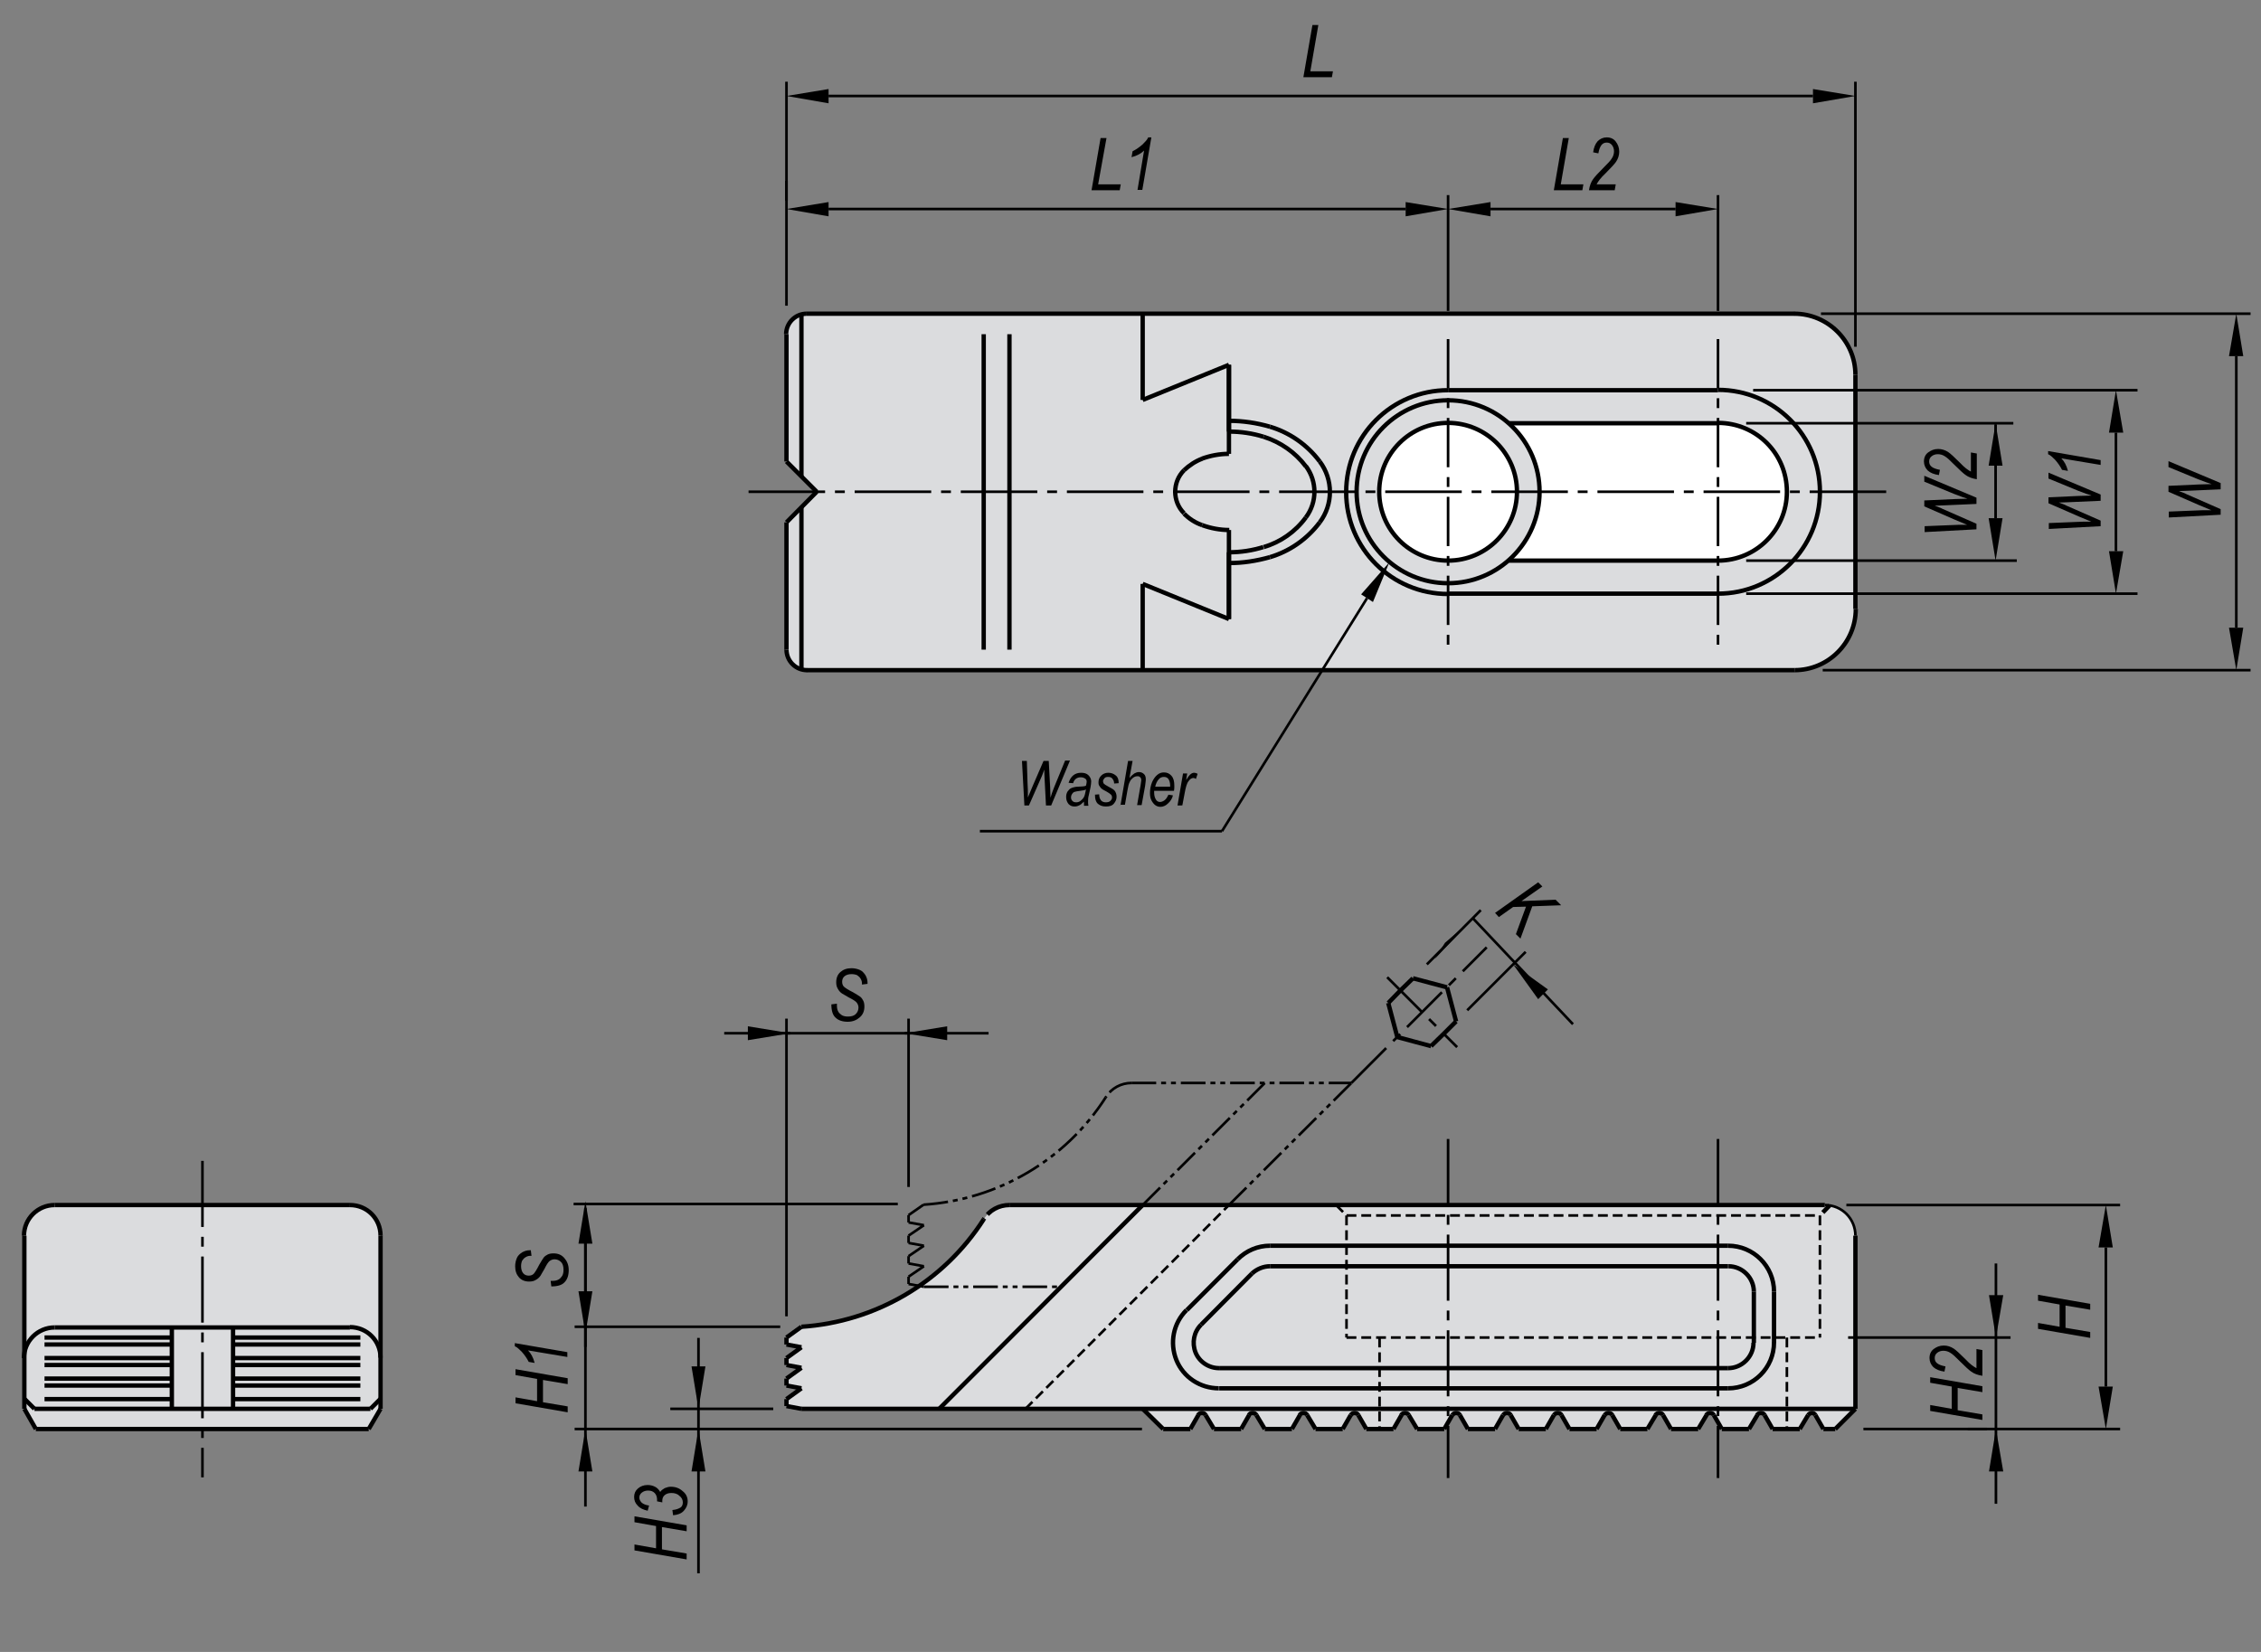 <?xml version="1.0" encoding="utf-8"?>
<!-- Generator: Adobe Illustrator 16.0.3, SVG Export Plug-In . SVG Version: 6.00 Build 0)  -->
<!DOCTYPE svg PUBLIC "-//W3C//DTD SVG 1.1//EN" "http://www.w3.org/Graphics/SVG/1.1/DTD/svg11.dtd">
<svg version="1.1" id="BJ101-e" xmlns="http://www.w3.org/2000/svg" xmlns:xlink="http://www.w3.org/1999/xlink" x="0px" y="0px"
	 width="650px" height="475px" viewBox="0 0 650 475" enable-background="new 0 0 650 475" xml:space="preserve">
<rect x="0" y="0" width="650" height="475" fill="#808080" stroke="none"/>
<g>
	<g>
		<path fill="#DBDCDE" d="M533.4,107.8c0-9.7-7.9-17.6-17.6-17.6h-284c-3.2,0-5.9,2.6-5.9,5.9v36.6l8.8,8.8l-8.8,8.8v36.6
			c0,3.2,2.6,5.9,5.9,5.9h284c9.7,0,17.6-7.9,17.6-17.6V107.8z"/>
		<path fill="#DBDCDE" d="M533.4,355.3c0-4.9-3.9-8.8-8.8-8.8H290.2c-3,0-5.8,1.5-7.4,4.1c-11.5,18.1-31,29.6-52.4,30.9l-4.3,3v2.1
			l4.4,0.8l-4.4,3.1v2l4.4,0.8l-4.4,3.1v2l4.4,0.8l-4.4,3.1v2l4.4,0.8h98.1l5.9,5.9h7.8l2.3-4c0.2-0.4,0.6-0.6,1.1-0.6
			c0.4,0,0.8,0.2,1.1,0.6l2.3,4h7.8l2.3-4c0.2-0.4,0.6-0.6,1.1-0.6s0.8,0.2,1.1,0.6l2.3,4h7.8l2.3-4c0.2-0.4,0.6-0.6,1.1-0.6
			c0.4,0,0.8,0.2,1.1,0.6l2.3,4h7.8l2.3-4c0.2-0.4,0.6-0.6,1.1-0.6c0.4,0,0.8,0.2,1.1,0.6l2.3,4h7.8l2.3-4c0.2-0.4,0.6-0.6,1.1-0.6
			c0.4,0,0.8,0.2,1.1,0.6l2.3,4h7.8l2.3-4c0.2-0.4,0.6-0.6,1.1-0.6c0.4,0,0.8,0.2,1.1,0.6l2.3,4h7.8l2.3-4c0.2-0.4,0.6-0.6,1.1-0.6
			c0.4,0,0.8,0.2,1,0.6l2.3,4h7.8l2.3-4c0.2-0.4,0.6-0.6,1.1-0.6c0.4,0,0.8,0.2,1.1,0.6l2.3,4h7.8l2.3-4c0.2-0.4,0.6-0.6,1.1-0.6
			c0.4,0,0.8,0.2,1.1,0.6l2.3,4h7.8l2.3-4c0.2-0.4,0.6-0.6,1.1-0.6c0.4,0,0.8,0.2,1.1,0.6l2.3,4h7.8l2.3-4c0.2-0.4,0.6-0.6,1.1-0.6
			c0.4,0,0.8,0.2,1.1,0.6l2.3,4h7.8l2.3-4c0.2-0.4,0.6-0.6,1.1-0.6c0.4,0,0.8,0.2,1.1,0.6l2.3,4h7.8l2.3-4c0.2-0.4,0.6-0.6,1.1-0.6
			c0.4,0,0.8,0.2,1,0.6l2.3,4h3.4l5.9-5.9V355.3z"/>
		<path fill="#DBDCDE" d="M109.4,355.3c0-4.9-3.9-8.8-8.8-8.8H15.8c-4.9,0-8.8,3.9-8.8,8.8v49.8l3.4,5.9H106l3.4-5.9V355.3z"/>
		<path fill="#FFFFFF" d="M436.1,141.4c0-10.9-8.8-19.8-19.8-19.8c-10.9,0-19.8,8.8-19.8,19.8c0,10.9,8.8,19.8,19.8,19.8
			C427.2,161.2,436.1,152.4,436.1,141.4"/>
		<path fill="#FFFFFF" d="M493.9,121.7c10.9,0,19.8,8.8,19.8,19.8s-8.8,19.8-19.8,19.8h-60.1c5.7-5,8.9-12.2,8.9-19.8
			c0-7.6-3.3-14.8-8.9-19.8H493.9z"/>
		<polygon points="166.3,371.3 170.3,371.3 168.3,383.5 		"/>
		<polygon points="166.3,423.1 170.3,423.1 168.3,410.9 		"/>
		<polygon points="198.8,423.1 202.8,423.1 200.8,410.9 		"/>
		<polygon points="198.8,392.9 202.8,392.9 200.8,405.1 		"/>
		<polygon points="166.3,357.6 170.3,357.6 168.3,345.4 		"/>
		<polygon points="445,284.5 442.2,287.3 435,277.3 		"/>
		<polygon points="415.4,271.1 412.5,275.7 422.6,264.9 		"/>
		<polygon points="391.3,170.9 394.7,173.1 399.4,161.7 		"/>
		<polygon points="571.8,372.4 575.9,372.4 573.8,384.6 		"/>
		<polygon points="571.8,423.1 575.9,423.1 573.8,410.9 		"/>
		<polygon points="603.3,398.7 607.4,398.7 605.4,410.9 		"/>
		<polygon points="603.3,358.7 607.4,358.7 605.4,346.5 		"/>
		<polygon points="571.7,149 575.7,149 573.7,161.2 		"/>
		<polygon points="606.3,158.5 610.4,158.5 608.3,170.7 		"/>
		<polygon points="640.8,180.5 644.9,180.5 642.9,192.7 		"/>
		<polygon points="238.2,58.1 238.2,62.2 226.1,60.1 		"/>
		<polygon points="238.2,25.6 238.2,29.7 226.1,27.6 		"/>
		<polygon points="404.1,58.1 404.1,62.2 416.3,60.1 		"/>
		<polygon points="428.5,58.1 428.5,62.2 416.3,60.1 		"/>
		<polygon points="481.7,58.1 481.7,62.2 493.9,60.1 		"/>
		<polygon points="521.2,25.6 521.2,29.7 533.4,27.6 		"/>
		<polygon points="571.7,133.9 575.7,133.9 573.7,121.7 		"/>
		<polygon points="606.3,124.4 610.4,124.4 608.3,112.2 		"/>
		<polygon points="640.8,102.4 644.9,102.4 642.9,90.2 		"/>
		<line fill="none" stroke="#000000" stroke-width="0.75" stroke-miterlimit="10" x1="608.3" y1="124.4" x2="608.3" y2="158.5"/>
		<line fill="none" stroke="#000000" stroke-width="0.75" stroke-miterlimit="10" x1="573.7" y1="149" x2="573.7" y2="122"/>
		<line fill="none" stroke="#000000" stroke-width="0.75" stroke-miterlimit="10" x1="642.9" y1="102.4" x2="642.9" y2="180.5"/>
		<path fill="none" stroke="#000000" stroke-width="1.25" stroke-miterlimit="10" d="M493.9,161.2c10.9,0,19.8-8.8,19.8-19.8
			s-8.8-19.8-19.8-19.8"/>
		<path fill="none" stroke="#000000" stroke-width="1.25" stroke-miterlimit="10" d="M375.4,148.8c3.3-4.4,3.3-10.4,0-14.8"/>
		<path fill="none" stroke="#000000" stroke-width="1.25" stroke-miterlimit="10" d="M379.4,150.2c3.9-5.2,3.9-12.3,0-17.5"/>
		<circle fill="none" stroke="#000000" stroke-width="1.25" stroke-miterlimit="10" cx="416.3" cy="141.4" r="19.8"/>
		<path fill="none" stroke="#000000" stroke-width="1.25" stroke-miterlimit="10" d="M340.4,135.2c-3.4,3.4-3.4,9,0,12.4"/>
		<circle fill="none" stroke="#000000" stroke-width="1.25" stroke-miterlimit="10" cx="416.3" cy="141.4" r="26.3"/>
		
			<line fill="none" stroke="#000000" stroke-width="0.75" stroke-miterlimit="10" stroke-dasharray="14.173,2.835,2.835,2.835" x1="416.3" y1="97.5" x2="416.3" y2="185.4"/>
		<path fill="none" stroke="#000000" stroke-width="1.25" stroke-miterlimit="10" d="M416.3,112.2c-16.2,0-29.3,13.1-29.3,29.3
			c0,16.2,13.1,29.3,29.3,29.3"/>
		
			<line fill="none" stroke="#000000" stroke-width="0.75" stroke-miterlimit="10" stroke-dasharray="14.173,2.835,2.835,2.835" x1="493.9" y1="97.5" x2="493.9" y2="185.4"/>
		<path fill="none" stroke="#000000" stroke-width="1.25" stroke-miterlimit="10" d="M493.9,170.7c16.2,0,29.3-13.1,29.3-29.3
			c0-16.2-13.1-29.3-29.3-29.3"/>
		<line fill="none" stroke="#000000" stroke-width="1.25" stroke-miterlimit="10" x1="533.4" y1="107.8" x2="533.4" y2="175.1"/>
		<line fill="none" stroke="#000000" stroke-width="1.25" stroke-miterlimit="10" x1="234.8" y1="141.4" x2="226.1" y2="150.2"/>
		<line fill="none" stroke="#000000" stroke-width="1.25" stroke-miterlimit="10" x1="290.2" y1="96.1" x2="290.2" y2="186.8"/>
		<line fill="none" stroke="#000000" stroke-width="1.25" stroke-miterlimit="10" x1="282.8" y1="96.1" x2="282.8" y2="186.8"/>
		
			<line fill="none" stroke="#000000" stroke-width="0.75" stroke-miterlimit="10" stroke-dasharray="2.835,1.417" x1="294.8" y1="405.1" x2="353.3" y2="346.5"/>
		
			<path fill="none" stroke="#000000" stroke-width="0.75" stroke-miterlimit="10" stroke-dasharray="7.087,1.417,1.417,1.417,1.417,1.417" d="
			M265.5,346.4c21.4-1.4,40.9-12.9,52.4-30.9"/>
		<line fill="none" stroke="#000000" stroke-width="0.75" stroke-miterlimit="10" x1="328.3" y1="410.9" x2="165.2" y2="410.9"/>
		<line fill="none" stroke="#000000" stroke-width="1.25" stroke-miterlimit="10" x1="270" y1="405.1" x2="328.5" y2="346.5"/>
		<line fill="none" stroke="#000000" stroke-width="1.25" stroke-miterlimit="10" x1="230.4" y1="405.1" x2="533.4" y2="405.1"/>
		<line fill="none" stroke="#000000" stroke-width="1.25" stroke-miterlimit="10" x1="524.6" y1="346.5" x2="290.2" y2="346.5"/>
		<line fill="none" stroke="#000000" stroke-width="1.25" stroke-miterlimit="10" x1="515.9" y1="192.7" x2="231.9" y2="192.7"/>
		<line fill="none" stroke="#000000" stroke-width="0.75" stroke-miterlimit="10" x1="351.3" y1="239" x2="281.7" y2="239"/>
		<line fill="none" stroke="#000000" stroke-width="1.25" stroke-miterlimit="10" x1="100.6" y1="381.7" x2="15.7" y2="381.7"/>
		<line fill="none" stroke="#000000" stroke-width="1.25" stroke-miterlimit="10" x1="100.6" y1="346.5" x2="15.7" y2="346.5"/>
		<line fill="none" stroke="#000000" stroke-width="1.25" stroke-miterlimit="10" x1="10.3" y1="410.9" x2="106" y2="410.9"/>
		<line fill="none" stroke="#000000" stroke-width="1.25" stroke-miterlimit="10" x1="106.5" y1="405.1" x2="9.9" y2="405.1"/>
		<line fill="none" stroke="#000000" stroke-width="1.25" stroke-miterlimit="10" x1="103.6" y1="386.6" x2="67" y2="386.6"/>
		<line fill="none" stroke="#000000" stroke-width="1.25" stroke-miterlimit="10" x1="103.6" y1="384.6" x2="67" y2="384.6"/>
		<line fill="none" stroke="#000000" stroke-width="1.25" stroke-miterlimit="10" x1="103.6" y1="392.5" x2="67" y2="392.5"/>
		<line fill="none" stroke="#000000" stroke-width="1.25" stroke-miterlimit="10" x1="103.6" y1="390.5" x2="67" y2="390.5"/>
		<line fill="none" stroke="#000000" stroke-width="1.25" stroke-miterlimit="10" x1="103.6" y1="396.4" x2="67" y2="396.4"/>
		<line fill="none" stroke="#000000" stroke-width="1.25" stroke-miterlimit="10" x1="103.6" y1="398.4" x2="67" y2="398.4"/>
		<line fill="none" stroke="#000000" stroke-width="1.25" stroke-miterlimit="10" x1="103.6" y1="402.3" x2="67" y2="402.3"/>
		
			<line fill="none" stroke="#000000" stroke-width="0.75" stroke-miterlimit="10" stroke-dasharray="19,2.835,2.835,2.835" x1="58.2" y1="333.8" x2="58.2" y2="424.8"/>
		<line fill="none" stroke="#000000" stroke-width="1.25" stroke-miterlimit="10" x1="7" y1="355.3" x2="7" y2="405.1"/>
		<line fill="none" stroke="#000000" stroke-width="1.25" stroke-miterlimit="10" x1="12.8" y1="398.4" x2="49.4" y2="398.4"/>
		<line fill="none" stroke="#000000" stroke-width="1.25" stroke-miterlimit="10" x1="12.8" y1="396.4" x2="49.4" y2="396.4"/>
		<line fill="none" stroke="#000000" stroke-width="1.25" stroke-miterlimit="10" x1="12.8" y1="390.5" x2="49.4" y2="390.5"/>
		<line fill="none" stroke="#000000" stroke-width="1.25" stroke-miterlimit="10" x1="12.8" y1="392.5" x2="49.4" y2="392.5"/>
		<line fill="none" stroke="#000000" stroke-width="1.25" stroke-miterlimit="10" x1="12.8" y1="384.6" x2="49.4" y2="384.6"/>
		<line fill="none" stroke="#000000" stroke-width="1.25" stroke-miterlimit="10" x1="12.8" y1="386.6" x2="49.4" y2="386.6"/>
		<line fill="none" stroke="#000000" stroke-width="1.25" stroke-miterlimit="10" x1="12.8" y1="402.3" x2="49.4" y2="402.3"/>
		<line fill="none" stroke="#000000" stroke-width="1.25" stroke-miterlimit="10" x1="9.9" y1="405.1" x2="7" y2="402.2"/>
		<line fill="none" stroke="#000000" stroke-width="1.25" stroke-miterlimit="10" x1="7" y1="405.1" x2="10.3" y2="410.9"/>
		<path fill="none" stroke="#000000" stroke-width="1.25" stroke-miterlimit="10" d="M15.7,381.7c-4.8,0-8.8,3.9-8.8,8.8"/>
		<line fill="none" stroke="#000000" stroke-width="1.25" stroke-miterlimit="10" x1="49.4" y1="405.1" x2="49.4" y2="381.7"/>
		<line fill="none" stroke="#000000" stroke-width="1.25" stroke-miterlimit="10" x1="67" y1="405.1" x2="67" y2="381.7"/>
		<path fill="none" stroke="#000000" stroke-width="1.25" stroke-miterlimit="10" d="M15.7,346.5c-4.8,0-8.8,3.9-8.8,8.8"/>
		<line fill="none" stroke="#000000" stroke-width="0.75" stroke-miterlimit="10" x1="226.1" y1="378.5" x2="226.1" y2="292.9"/>
		<line fill="none" stroke="#000000" stroke-width="0.75" stroke-miterlimit="10" x1="168.3" y1="347.4" x2="168.3" y2="433.2"/>
		<line fill="none" stroke="#000000" stroke-width="1.25" stroke-miterlimit="10" x1="109.4" y1="355.3" x2="109.4" y2="405.1"/>
		<path fill="none" stroke="#000000" stroke-width="1.25" stroke-miterlimit="10" d="M230.4,381.5c21.4-1.4,40.9-12.9,52.4-30.9"/>
		<line fill="none" stroke="#000000" stroke-width="0.75" stroke-miterlimit="10" x1="224.3" y1="381.5" x2="165.2" y2="381.5"/>
		<line fill="none" stroke="#000000" stroke-width="1.25" stroke-miterlimit="10" x1="109.4" y1="402.2" x2="106.5" y2="405.1"/>
		<line fill="none" stroke="#000000" stroke-width="1.25" stroke-miterlimit="10" x1="109.4" y1="405.1" x2="106" y2="410.9"/>
		<path fill="none" stroke="#000000" stroke-width="1.25" stroke-miterlimit="10" d="M109.4,390.4c0-4.9-3.9-8.8-8.8-8.8"/>
		<line fill="none" stroke="#000000" stroke-width="0.75" stroke-miterlimit="10" x1="200.8" y1="452.4" x2="200.8" y2="384.7"/>
		<line fill="none" stroke="#000000" stroke-width="0.75" stroke-miterlimit="10" x1="222.3" y1="405.1" x2="192.7" y2="405.1"/>
		<line fill="none" stroke="#000000" stroke-width="1.25" stroke-miterlimit="10" x1="226.1" y1="386.6" x2="226.1" y2="384.6"/>
		<line fill="none" stroke="#000000" stroke-width="1.25" stroke-miterlimit="10" x1="230.4" y1="387.4" x2="226.1" y2="386.6"/>
		<line fill="none" stroke="#000000" stroke-width="1.25" stroke-miterlimit="10" x1="230.4" y1="393.3" x2="226.1" y2="392.5"/>
		<line fill="none" stroke="#000000" stroke-width="1.25" stroke-miterlimit="10" x1="226.1" y1="390.5" x2="230.4" y2="387.4"/>
		<line fill="none" stroke="#000000" stroke-width="1.25" stroke-miterlimit="10" x1="226.1" y1="392.5" x2="226.1" y2="390.5"/>
		<line fill="none" stroke="#000000" stroke-width="1.25" stroke-miterlimit="10" x1="226.1" y1="398.4" x2="226.1" y2="396.4"/>
		<line fill="none" stroke="#000000" stroke-width="1.25" stroke-miterlimit="10" x1="226.1" y1="396.4" x2="230.4" y2="393.3"/>
		<line fill="none" stroke="#000000" stroke-width="1.25" stroke-miterlimit="10" x1="226.1" y1="402.3" x2="230.4" y2="399.2"/>
		<line fill="none" stroke="#000000" stroke-width="1.25" stroke-miterlimit="10" x1="226.1" y1="404.3" x2="226.1" y2="402.3"/>
		<line fill="none" stroke="#000000" stroke-width="1.25" stroke-miterlimit="10" x1="230.4" y1="405.1" x2="226.1" y2="404.3"/>
		<line fill="none" stroke="#000000" stroke-width="1.25" stroke-miterlimit="10" x1="230.4" y1="399.2" x2="226.1" y2="398.4"/>
		<line fill="none" stroke="#000000" stroke-width="1.25" stroke-miterlimit="10" x1="226.1" y1="384.6" x2="230.4" y2="381.5"/>
		<line fill="none" stroke="#000000" stroke-width="0.75" stroke-miterlimit="10" x1="258.1" y1="346.2" x2="164.9" y2="346.2"/>
		<path fill="none" stroke="#000000" stroke-width="1.25" stroke-miterlimit="10" d="M109.4,355.3c0-4.9-3.9-8.8-8.8-8.8"/>
		<line fill="none" stroke="#000000" stroke-width="0.75" stroke-miterlimit="10" x1="226.1" y1="297.1" x2="261.2" y2="297.1"/>
		<line fill="none" stroke="#000000" stroke-width="0.75" stroke-miterlimit="10" x1="261.2" y1="341.3" x2="261.2" y2="292.9"/>
		
			<line fill="none" stroke="#000000" stroke-width="0.75" stroke-miterlimit="10" stroke-dasharray="7.087,1.417,1.417,1.417,1.417,1.417" x1="265.6" y1="370" x2="305.4" y2="370"/>
		
			<line fill="none" stroke="#000000" stroke-width="0.75" stroke-miterlimit="10" stroke-dasharray="7.087,1.417,1.417,1.417,1.417,1.417" x1="261.2" y1="369.2" x2="261.2" y2="367.1"/>
		
			<line fill="none" stroke="#000000" stroke-width="0.75" stroke-miterlimit="10" stroke-dasharray="7.087,1.417,1.417,1.417,1.417,1.417" x1="261.2" y1="367.1" x2="265.6" y2="364.1"/>
		
			<line fill="none" stroke="#000000" stroke-width="0.75" stroke-miterlimit="10" stroke-dasharray="7.087,1.417,1.417,1.417,1.417,1.417" x1="265.6" y1="364.1" x2="261.2" y2="363.3"/>
		
			<line fill="none" stroke="#000000" stroke-width="0.75" stroke-miterlimit="10" stroke-dasharray="7.087,1.417,1.417,1.417,1.417,1.417" x1="261.2" y1="361.2" x2="265.6" y2="358.2"/>
		
			<line fill="none" stroke="#000000" stroke-width="0.75" stroke-miterlimit="10" stroke-dasharray="7.087,1.417,1.417,1.417,1.417,1.417" x1="261.2" y1="363.3" x2="261.2" y2="361.2"/>
		
			<line fill="none" stroke="#000000" stroke-width="0.75" stroke-miterlimit="10" stroke-dasharray="7.087,1.417,1.417,1.417,1.417,1.417" x1="261.2" y1="357.4" x2="261.2" y2="355.3"/>
		
			<line fill="none" stroke="#000000" stroke-width="0.75" stroke-miterlimit="10" stroke-dasharray="7.087,1.417,1.417,1.417,1.417,1.417" x1="261.2" y1="355.3" x2="265.6" y2="352.3"/>
		
			<line fill="none" stroke="#000000" stroke-width="0.75" stroke-miterlimit="10" stroke-dasharray="7.087,1.417,1.417,1.417,1.417,1.417" x1="265.6" y1="358.2" x2="261.2" y2="357.4"/>
		
			<line fill="none" stroke="#000000" stroke-width="0.75" stroke-miterlimit="10" stroke-dasharray="7.087,1.417,1.417,1.417,1.417,1.417" x1="265.6" y1="352.3" x2="261.2" y2="351.5"/>
		
			<line fill="none" stroke="#000000" stroke-width="0.75" stroke-miterlimit="10" stroke-dasharray="7.087,1.417,1.417,1.417,1.417,1.417" x1="261.2" y1="351.5" x2="261.2" y2="349.4"/>
		
			<line fill="none" stroke="#000000" stroke-width="0.75" stroke-miterlimit="10" stroke-dasharray="7.087,1.417,1.417,1.417,1.417,1.417" x1="265.6" y1="370" x2="261.2" y2="369.2"/>
		
			<line fill="none" stroke="#000000" stroke-width="0.75" stroke-miterlimit="10" stroke-dasharray="7.087,1.417,1.417,1.417,1.417,1.417" x1="261.2" y1="349.4" x2="265.5" y2="346.4"/>
		
			<path fill="none" stroke="#000000" stroke-width="1.25" stroke-miterlimit="10" stroke-dasharray="7.087,1.417,1.417,1.417,1.417,1.417" d="
			M290.2,346.5c-3,0-5.8,1.5-7.4,4.1"/>
		<path fill="none" stroke="#000000" stroke-width="1.25" stroke-miterlimit="10" d="M226.1,186.8c0,3.2,2.6,5.9,5.9,5.9"/>
		<line fill="none" stroke="#000000" stroke-width="1.25" stroke-miterlimit="10" x1="226.1" y1="150.2" x2="226.1" y2="186.8"/>
		<line fill="none" stroke="#000000" stroke-width="1.25" stroke-miterlimit="10" x1="230.4" y1="192.5" x2="230.4" y2="145.9"/>
		<line fill="none" stroke="#000000" stroke-width="0.75" stroke-miterlimit="10" x1="530.8" y1="346.5" x2="609.5" y2="346.5"/>
		<line fill="none" stroke="#000000" stroke-width="0.75" stroke-miterlimit="10" x1="502" y1="170.7" x2="614.5" y2="170.7"/>
		<line fill="none" stroke="#000000" stroke-width="0.75" stroke-miterlimit="10" x1="524" y1="192.7" x2="647" y2="192.7"/>
		<line fill="none" stroke="#000000" stroke-width="0.75" stroke-miterlimit="10" x1="502" y1="161.2" x2="579.8" y2="161.2"/>
		<line fill="none" stroke="#000000" stroke-width="0.75" stroke-miterlimit="10" x1="531.3" y1="384.6" x2="578" y2="384.6"/>
		<line fill="none" stroke="#000000" stroke-width="0.75" stroke-miterlimit="10" x1="535.7" y1="410.9" x2="609.5" y2="410.9"/>
		<line fill="none" stroke="#000000" stroke-width="1.25" stroke-miterlimit="10" x1="345.3" y1="380.9" x2="359.9" y2="366.2"/>
		<line fill="none" stroke="#000000" stroke-width="1.25" stroke-miterlimit="10" x1="341.2" y1="376.7" x2="355.8" y2="362.1"/>
		
			<line fill="none" stroke="#000000" stroke-width="0.75" stroke-miterlimit="10" stroke-dasharray="19,2.835,2.835,2.835" x1="416.3" y1="327.5" x2="416.3" y2="425"/>
		
			<line fill="none" stroke="#000000" stroke-width="0.75" stroke-miterlimit="10" stroke-dasharray="2.835,1.417" x1="387.1" y1="349.5" x2="387.1" y2="384.6"/>
		
			<line fill="none" stroke="#000000" stroke-width="0.75" stroke-miterlimit="10" stroke-dasharray="19,2.835,2.835,2.835" x1="493.9" y1="327.5" x2="493.9" y2="425"/>
		<line fill="none" stroke="#000000" stroke-width="1.25" stroke-miterlimit="10" x1="504.2" y1="386.1" x2="504.2" y2="371.4"/>
		<line fill="none" stroke="#000000" stroke-width="1.25" stroke-miterlimit="10" x1="510" y1="386.1" x2="510" y2="371.4"/>
		
			<line fill="none" stroke="#000000" stroke-width="0.75" stroke-miterlimit="10" stroke-dasharray="2.835,1.417" x1="523.2" y1="349.5" x2="523.2" y2="384.6"/>
		<line fill="none" stroke="#000000" stroke-width="1.25" stroke-miterlimit="10" x1="533.4" y1="405.1" x2="533.4" y2="355.3"/>
		<line fill="none" stroke="#000000" stroke-width="1.25" stroke-miterlimit="10" x1="444.4" y1="410.9" x2="446.7" y2="406.9"/>
		<line fill="none" stroke="#000000" stroke-width="1.25" stroke-miterlimit="10" x1="350.5" y1="393.4" x2="496.8" y2="393.4"/>
		
			<line fill="none" stroke="#000000" stroke-width="0.75" stroke-miterlimit="10" stroke-dasharray="2.835,1.417" x1="387.1" y1="384.6" x2="523.2" y2="384.6"/>
		<line fill="none" stroke="#000000" stroke-width="1.25" stroke-miterlimit="10" x1="350.5" y1="399.2" x2="496.8" y2="399.2"/>
		<line fill="none" stroke="#000000" stroke-width="1.25" stroke-miterlimit="10" x1="386" y1="410.9" x2="378.2" y2="410.9"/>
		<path fill="none" stroke="#000000" stroke-width="1.25" stroke-miterlimit="10" d="M346.6,406.9c-0.2-0.4-0.6-0.6-1.1-0.6
			c-0.4,0-0.8,0.2-1.1,0.6"/>
		<path fill="none" stroke="#000000" stroke-width="1.25" stroke-miterlimit="10" d="M345.3,380.9c-2.1,2.1-2.7,5.2-1.6,8
			c1.1,2.7,3.8,4.5,6.8,4.5"/>
		<path fill="none" stroke="#000000" stroke-width="1.25" stroke-miterlimit="10" d="M341.1,376.7c-3.8,3.8-4.9,9.4-2.9,14.4
			c2,4.9,6.8,8.1,12.2,8.1"/>
		<line fill="none" stroke="#000000" stroke-width="1.25" stroke-miterlimit="10" x1="342.2" y1="410.9" x2="344.5" y2="406.9"/>
		<line fill="none" stroke="#000000" stroke-width="1.25" stroke-miterlimit="10" x1="328.5" y1="405.1" x2="334.4" y2="410.9"/>
		<line fill="none" stroke="#000000" stroke-width="1.25" stroke-miterlimit="10" x1="342.2" y1="410.9" x2="334.4" y2="410.9"/>
		<line fill="none" stroke="#000000" stroke-width="1.25" stroke-miterlimit="10" x1="378.2" y1="410.9" x2="375.8" y2="406.9"/>
		<line fill="none" stroke="#000000" stroke-width="1.25" stroke-miterlimit="10" x1="356.8" y1="410.9" x2="349" y2="410.9"/>
		<line fill="none" stroke="#000000" stroke-width="1.25" stroke-miterlimit="10" x1="349" y1="410.9" x2="346.6" y2="406.9"/>
		<line fill="none" stroke="#000000" stroke-width="1.25" stroke-miterlimit="10" x1="371.4" y1="410.9" x2="363.6" y2="410.9"/>
		<line fill="none" stroke="#000000" stroke-width="1.25" stroke-miterlimit="10" x1="371.4" y1="410.9" x2="373.7" y2="406.9"/>
		<line fill="none" stroke="#000000" stroke-width="1.25" stroke-miterlimit="10" x1="356.8" y1="410.9" x2="359.1" y2="406.9"/>
		<line fill="none" stroke="#000000" stroke-width="1.25" stroke-miterlimit="10" x1="363.6" y1="410.9" x2="361.2" y2="406.9"/>
		<path fill="none" stroke="#000000" stroke-width="1.25" stroke-miterlimit="10" d="M361.2,406.9c-0.2-0.4-0.6-0.6-1.1-0.6
			s-0.8,0.2-1.1,0.6"/>
		<path fill="none" stroke="#000000" stroke-width="1.25" stroke-miterlimit="10" d="M375.8,406.9c-0.2-0.4-0.6-0.6-1.1-0.6
			c-0.4,0-0.8,0.2-1.1,0.6"/>
		<line fill="none" stroke="#000000" stroke-width="1.25" stroke-miterlimit="10" x1="415.2" y1="410.9" x2="407.4" y2="410.9"/>
		<line fill="none" stroke="#000000" stroke-width="1.25" stroke-miterlimit="10" x1="386" y1="410.9" x2="388.3" y2="406.9"/>
		<line fill="none" stroke="#000000" stroke-width="1.25" stroke-miterlimit="10" x1="400.6" y1="410.9" x2="392.8" y2="410.9"/>
		<line fill="none" stroke="#000000" stroke-width="1.25" stroke-miterlimit="10" x1="400.6" y1="410.9" x2="402.9" y2="406.9"/>
		<line fill="none" stroke="#000000" stroke-width="1.25" stroke-miterlimit="10" x1="407.4" y1="410.9" x2="405" y2="406.9"/>
		<path fill="none" stroke="#000000" stroke-width="1.25" stroke-miterlimit="10" d="M405,406.9c-0.2-0.4-0.6-0.6-1.1-0.6
			c-0.4,0-0.8,0.2-1.1,0.6"/>
		<line fill="none" stroke="#000000" stroke-width="1.25" stroke-miterlimit="10" x1="392.8" y1="410.9" x2="390.5" y2="406.9"/>
		<path fill="none" stroke="#000000" stroke-width="1.25" stroke-miterlimit="10" d="M390.5,406.9c-0.2-0.4-0.6-0.6-1.1-0.6
			c-0.4,0-0.8,0.2-1.1,0.6"/>
		
			<line fill="none" stroke="#000000" stroke-width="0.75" stroke-miterlimit="10" stroke-dasharray="2.835,1.417" x1="396.6" y1="384.6" x2="396.6" y2="410.9"/>
		<line fill="none" stroke="#000000" stroke-width="1.25" stroke-miterlimit="10" x1="422" y1="410.9" x2="419.7" y2="406.9"/>
		<line fill="none" stroke="#000000" stroke-width="1.25" stroke-miterlimit="10" x1="415.2" y1="410.9" x2="417.5" y2="406.9"/>
		<path fill="none" stroke="#000000" stroke-width="1.25" stroke-miterlimit="10" d="M419.7,406.9c-0.2-0.4-0.6-0.6-1.1-0.6
			c-0.4,0-0.8,0.2-1.1,0.6"/>
		<line fill="none" stroke="#000000" stroke-width="1.25" stroke-miterlimit="10" x1="429.8" y1="410.9" x2="422" y2="410.9"/>
		<line fill="none" stroke="#000000" stroke-width="1.25" stroke-miterlimit="10" x1="429.8" y1="410.9" x2="432.1" y2="406.9"/>
		<line fill="none" stroke="#000000" stroke-width="1.25" stroke-miterlimit="10" x1="436.6" y1="410.9" x2="434.3" y2="406.9"/>
		<path fill="none" stroke="#000000" stroke-width="1.25" stroke-miterlimit="10" d="M434.3,406.9c-0.2-0.4-0.6-0.6-1.1-0.6
			c-0.4,0-0.8,0.2-1.1,0.6"/>
		<line fill="none" stroke="#000000" stroke-width="1.25" stroke-miterlimit="10" x1="444.4" y1="410.9" x2="436.6" y2="410.9"/>
		<line fill="none" stroke="#000000" stroke-width="1.25" stroke-miterlimit="10" x1="517.4" y1="410.9" x2="509.6" y2="410.9"/>
		<path fill="none" stroke="#000000" stroke-width="1.25" stroke-miterlimit="10" d="M496.8,399.2c7.3,0,13.2-5.9,13.2-13.2"/>
		<line fill="none" stroke="#000000" stroke-width="1.25" stroke-miterlimit="10" x1="480.4" y1="410.9" x2="478.1" y2="406.9"/>
		<path fill="none" stroke="#000000" stroke-width="1.25" stroke-miterlimit="10" d="M478.1,406.9c-0.2-0.4-0.6-0.6-1.1-0.6
			c-0.4,0-0.8,0.2-1.1,0.6"/>
		<line fill="none" stroke="#000000" stroke-width="1.25" stroke-miterlimit="10" x1="459" y1="410.9" x2="451.2" y2="410.9"/>
		<line fill="none" stroke="#000000" stroke-width="1.25" stroke-miterlimit="10" x1="451.2" y1="410.9" x2="448.9" y2="406.9"/>
		<path fill="none" stroke="#000000" stroke-width="1.25" stroke-miterlimit="10" d="M448.9,406.9c-0.2-0.4-0.6-0.6-1.1-0.6
			c-0.4,0-0.8,0.2-1.1,0.6"/>
		<line fill="none" stroke="#000000" stroke-width="1.25" stroke-miterlimit="10" x1="473.6" y1="410.9" x2="465.8" y2="410.9"/>
		<line fill="none" stroke="#000000" stroke-width="1.25" stroke-miterlimit="10" x1="459" y1="410.9" x2="461.3" y2="406.9"/>
		<line fill="none" stroke="#000000" stroke-width="1.25" stroke-miterlimit="10" x1="465.8" y1="410.9" x2="463.5" y2="406.9"/>
		<path fill="none" stroke="#000000" stroke-width="1.25" stroke-miterlimit="10" d="M463.5,406.9c-0.2-0.4-0.6-0.6-1.1-0.6
			c-0.4,0-0.8,0.2-1.1,0.6"/>
		<line fill="none" stroke="#000000" stroke-width="1.25" stroke-miterlimit="10" x1="473.6" y1="410.9" x2="476" y2="406.9"/>
		<path fill="none" stroke="#000000" stroke-width="1.25" stroke-miterlimit="10" d="M496.8,393.4c4,0,7.3-3.3,7.3-7.3"/>
		<path fill="none" stroke="#000000" stroke-width="1.25" stroke-miterlimit="10" d="M492.7,406.9c-0.2-0.4-0.6-0.6-1.1-0.6
			c-0.4,0-0.8,0.2-1.1,0.6"/>
		<line fill="none" stroke="#000000" stroke-width="1.25" stroke-miterlimit="10" x1="488.2" y1="410.9" x2="480.4" y2="410.9"/>
		<line fill="none" stroke="#000000" stroke-width="1.25" stroke-miterlimit="10" x1="488.2" y1="410.9" x2="490.6" y2="406.9"/>
		<line fill="none" stroke="#000000" stroke-width="1.25" stroke-miterlimit="10" x1="502.8" y1="410.9" x2="495" y2="410.9"/>
		<line fill="none" stroke="#000000" stroke-width="1.25" stroke-miterlimit="10" x1="502.8" y1="410.9" x2="505.2" y2="406.9"/>
		<path fill="none" stroke="#000000" stroke-width="1.25" stroke-miterlimit="10" d="M507.3,406.9c-0.2-0.4-0.6-0.6-1.1-0.6
			c-0.4,0-0.8,0.2-1.1,0.6"/>
		<line fill="none" stroke="#000000" stroke-width="1.25" stroke-miterlimit="10" x1="495" y1="410.9" x2="492.7" y2="406.9"/>
		<line fill="none" stroke="#000000" stroke-width="1.25" stroke-miterlimit="10" x1="509.6" y1="410.9" x2="507.3" y2="406.9"/>
		<line fill="none" stroke="#000000" stroke-width="1.25" stroke-miterlimit="10" x1="527.6" y1="410.9" x2="524.2" y2="410.9"/>
		<line fill="none" stroke="#000000" stroke-width="1.25" stroke-miterlimit="10" x1="517.4" y1="410.9" x2="519.8" y2="406.9"/>
		<line fill="none" stroke="#000000" stroke-width="1.25" stroke-miterlimit="10" x1="524.2" y1="410.9" x2="521.9" y2="406.9"/>
		<path fill="none" stroke="#000000" stroke-width="1.25" stroke-miterlimit="10" d="M521.9,406.9c-0.2-0.4-0.6-0.6-1-0.6
			c-0.4,0-0.8,0.2-1.1,0.6"/>
		<line fill="none" stroke="#000000" stroke-width="1.25" stroke-miterlimit="10" x1="527.6" y1="410.9" x2="533.4" y2="405.1"/>
		
			<line fill="none" stroke="#000000" stroke-width="0.75" stroke-miterlimit="10" stroke-dasharray="2.835,1.417" x1="513.7" y1="384.6" x2="513.7" y2="410.9"/>
		<line fill="none" stroke="#000000" stroke-width="1.25" stroke-miterlimit="10" x1="433.8" y1="161.2" x2="493.9" y2="161.2"/>
		<line fill="none" stroke="#000000" stroke-width="1.25" stroke-miterlimit="10" x1="365.1" y1="358.2" x2="496.8" y2="358.2"/>
		<line fill="none" stroke="#000000" stroke-width="1.25" stroke-miterlimit="10" x1="365.1" y1="364.1" x2="496.8" y2="364.1"/>
		
			<line fill="none" stroke="#000000" stroke-width="0.75" stroke-miterlimit="10" stroke-dasharray="2.835,1.417" x1="387.1" y1="349.5" x2="523.2" y2="349.5"/>
		<line fill="none" stroke="#000000" stroke-width="1.25" stroke-miterlimit="10" x1="493.9" y1="170.7" x2="416.3" y2="170.7"/>
		<line fill="none" stroke="#000000" stroke-width="0.75" stroke-miterlimit="10" x1="452.2" y1="294.5" x2="423.3" y2="263.9"/>
		<line fill="none" stroke="#000000" stroke-width="1.25" stroke-miterlimit="10" x1="406.2" y1="281.3" x2="402.6" y2="284.8"/>
		<line fill="none" stroke="#000000" stroke-width="1.25" stroke-miterlimit="10" x1="416" y1="283.9" x2="406.2" y2="281.3"/>
		
			<line fill="none" stroke="#000000" stroke-width="0.75" stroke-miterlimit="10" stroke-dasharray="14.173,2.835,2.835,2.835" x1="398.8" y1="281" x2="418.9" y2="301.1"/>
		
			<line fill="none" stroke="#000000" stroke-width="0.75" stroke-miterlimit="10" stroke-dasharray="14.173,2.835,2.835,2.835" x1="388.5" y1="311.4" x2="427.4" y2="272.4"/>
		<line fill="none" stroke="#000000" stroke-width="0.75" stroke-miterlimit="10" x1="421.8" y1="290.5" x2="438.6" y2="273.7"/>
		
			<line fill="none" stroke="#000000" stroke-width="0.75" stroke-miterlimit="10" stroke-dasharray="7.087,1.417,1.417,1.417,1.417,1.417" x1="325.3" y1="311.4" x2="388.5" y2="311.4"/>
		
			<line fill="none" stroke="#000000" stroke-width="0.75" stroke-miterlimit="10" stroke-dasharray="7.087,1.417,1.417,1.417,1.417,1.417" x1="328.5" y1="346.5" x2="363.6" y2="311.4"/>
		<path fill="none" stroke="#000000" stroke-width="1.25" stroke-miterlimit="10" d="M365.1,358.2c-3.5,0-6.8,1.4-9.3,3.9"/>
		<path fill="none" stroke="#000000" stroke-width="1.25" stroke-miterlimit="10" d="M365.1,364.1c-1.9,0-3.8,0.8-5.2,2.1"/>
		
			<path fill="none" stroke="#000000" stroke-width="0.75" stroke-miterlimit="10" stroke-dasharray="7.087,1.417,1.417,1.417,1.417,1.417" d="
			M325.3,311.4c-3,0-5.8,1.5-7.4,4.1"/>
		
			<line fill="none" stroke="#000000" stroke-width="0.75" stroke-miterlimit="10" stroke-dasharray="2.835,1.417" x1="384.1" y1="346.5" x2="387.1" y2="349.5"/>
		<line fill="none" stroke="#000000" stroke-width="1.25" stroke-miterlimit="10" x1="411.4" y1="300.8" x2="415" y2="297.3"/>
		<line fill="none" stroke="#000000" stroke-width="1.25" stroke-miterlimit="10" x1="401.7" y1="298.2" x2="399.1" y2="288.4"/>
		<line fill="none" stroke="#000000" stroke-width="1.25" stroke-miterlimit="10" x1="399.1" y1="288.4" x2="402.6" y2="284.8"/>
		<line fill="none" stroke="#000000" stroke-width="1.25" stroke-miterlimit="10" x1="401.7" y1="298.2" x2="411.4" y2="300.8"/>
		<line fill="none" stroke="#000000" stroke-width="1.25" stroke-miterlimit="10" x1="416" y1="283.9" x2="418.6" y2="293.7"/>
		<line fill="none" stroke="#000000" stroke-width="1.25" stroke-miterlimit="10" x1="418.6" y1="293.7" x2="415" y2="297.3"/>
		<path fill="none" stroke="#000000" stroke-width="1.25" stroke-miterlimit="10" d="M365.1,160.2c5.7-1.7,10.7-5.2,14.3-10"/>
		<line fill="none" stroke="#000000" stroke-width="0.75" stroke-miterlimit="10" x1="393" y1="172" x2="351.3" y2="239"/>
		<path fill="none" stroke="#000000" stroke-width="1.25" stroke-miterlimit="10" d="M345.6,151c2.5,0.9,5.1,1.4,7.8,1.4"/>
		<line fill="none" stroke="#000000" stroke-width="1.25" stroke-miterlimit="10" x1="353.3" y1="178" x2="328.5" y2="167.9"/>
		<path fill="none" stroke="#000000" stroke-width="1.25" stroke-miterlimit="10" d="M340.4,147.7c1.5,1.5,3.2,2.6,5.2,3.3"/>
		<line fill="none" stroke="#000000" stroke-width="1.25" stroke-miterlimit="10" x1="328.5" y1="192.7" x2="328.5" y2="167.9"/>
		<path fill="none" stroke="#000000" stroke-width="1.25" stroke-miterlimit="10" d="M353.3,158.8c3.4,0,6.7-0.5,9.9-1.5"/>
		<path fill="none" stroke="#000000" stroke-width="1.25" stroke-miterlimit="10" d="M353.3,161.9c4,0,7.9-0.6,11.8-1.7"/>
		<path fill="none" stroke="#000000" stroke-width="1.25" stroke-miterlimit="10" d="M363.3,157.3c4.8-1.4,9.1-4.4,12.1-8.5"/>
		<line fill="none" stroke="#000000" stroke-width="1.25" stroke-miterlimit="10" x1="353.3" y1="178" x2="353.3" y2="152.4"/>
		<line fill="none" stroke="#000000" stroke-width="1.25" stroke-miterlimit="10" x1="353.3" y1="158.8" x2="353.3" y2="178"/>
		<line fill="none" stroke="#000000" stroke-width="0.75" stroke-miterlimit="10" x1="410.2" y1="277.3" x2="425.7" y2="261.7"/>
		<path fill="none" stroke="#000000" stroke-width="1.25" stroke-miterlimit="10" d="M510,371.4c0-7.3-5.9-13.2-13.2-13.2"/>
		<path fill="none" stroke="#000000" stroke-width="1.25" stroke-miterlimit="10" d="M504.2,371.4c0-4-3.3-7.3-7.3-7.3"/>
		<path fill="none" stroke="#000000" stroke-width="0.75" stroke-miterlimit="10" d="M533.4,355.3c0-4.9-3.9-8.8-8.8-8.8"/>
		
			<line fill="none" stroke="#000000" stroke-width="1.25" stroke-miterlimit="10" stroke-dasharray="2.835,1.417" x1="526" y1="346.6" x2="523.2" y2="349.5"/>
		<path fill="none" stroke="#000000" stroke-width="1.25" stroke-miterlimit="10" d="M515.9,192.7c9.7,0,17.6-7.9,17.6-17.6"/>
		<line fill="none" stroke="#000000" stroke-width="0.75" stroke-miterlimit="10" x1="573.8" y1="363.3" x2="573.8" y2="432.4"/>
		<line fill="none" stroke="#000000" stroke-width="0.75" stroke-miterlimit="10" x1="605.4" y1="358.7" x2="605.4" y2="398.7"/>
		<line fill="none" stroke="#000000" stroke-width="0.75" stroke-miterlimit="10" x1="571.2" y1="410.9" x2="565.7" y2="410.9"/>
		<line fill="none" stroke="#000000" stroke-width="1.25" stroke-miterlimit="10" x1="231.9" y1="90.2" x2="515.9" y2="90.2"/>
		
			<line fill="none" stroke="#000000" stroke-width="0.75" stroke-miterlimit="10" stroke-dasharray="22,2.835,2.835,2.835" x1="215.2" y1="141.4" x2="544.3" y2="141.4"/>
		<line fill="none" stroke="#000000" stroke-width="0.75" stroke-miterlimit="10" x1="238.2" y1="27.6" x2="521.2" y2="27.6"/>
		<line fill="none" stroke="#000000" stroke-width="0.75" stroke-miterlimit="10" x1="404.1" y1="60.1" x2="238.2" y2="60.1"/>
		<line fill="none" stroke="#000000" stroke-width="0.75" stroke-miterlimit="10" x1="226.1" y1="87.9" x2="226.1" y2="23.5"/>
		<line fill="none" stroke="#000000" stroke-width="1.25" stroke-miterlimit="10" x1="230.4" y1="137" x2="230.4" y2="90.2"/>
		<line fill="none" stroke="#000000" stroke-width="1.25" stroke-miterlimit="10" x1="226.1" y1="96.1" x2="226.1" y2="132.7"/>
		<line fill="none" stroke="#000000" stroke-width="1.25" stroke-miterlimit="10" x1="226.1" y1="132.7" x2="234.8" y2="141.4"/>
		<line fill="none" stroke="#000000" stroke-width="0.75" stroke-miterlimit="10" x1="226.1" y1="57.7" x2="226.1" y2="52"/>
		<path fill="none" stroke="#000000" stroke-width="1.25" stroke-miterlimit="10" d="M231.9,90.2c-3.2,0-5.9,2.6-5.9,5.9"/>
		<line fill="none" stroke="#000000" stroke-width="0.75" stroke-miterlimit="10" x1="502" y1="121.7" x2="578.8" y2="121.7"/>
		<line fill="none" stroke="#000000" stroke-width="0.75" stroke-miterlimit="10" x1="504" y1="112.2" x2="614.5" y2="112.2"/>
		<line fill="none" stroke="#000000" stroke-width="1.25" stroke-miterlimit="10" x1="493.9" y1="121.7" x2="433.8" y2="121.7"/>
		<line fill="none" stroke="#000000" stroke-width="1.25" stroke-miterlimit="10" x1="416.3" y1="112.2" x2="493.9" y2="112.2"/>
		<line fill="none" stroke="#000000" stroke-width="0.75" stroke-miterlimit="10" x1="428.5" y1="60.1" x2="481.7" y2="60.1"/>
		<path fill="none" stroke="#000000" stroke-width="1.25" stroke-miterlimit="10" d="M379.4,132.7c-3.6-4.8-8.6-8.3-14.3-10"/>
		<line fill="none" stroke="#000000" stroke-width="1.25" stroke-miterlimit="10" x1="328.5" y1="115" x2="328.5" y2="90.2"/>
		<path fill="none" stroke="#000000" stroke-width="1.25" stroke-miterlimit="10" d="M353.3,130.5c-2.7,0-5.3,0.5-7.8,1.4"/>
		<line fill="none" stroke="#000000" stroke-width="1.25" stroke-miterlimit="10" x1="328.5" y1="115" x2="353.3" y2="104.9"/>
		<path fill="none" stroke="#000000" stroke-width="1.25" stroke-miterlimit="10" d="M345.6,131.9c-1.9,0.7-3.7,1.9-5.2,3.3"/>
		<path fill="none" stroke="#000000" stroke-width="1.25" stroke-miterlimit="10" d="M363.3,125.6c-3.2-1-6.6-1.5-9.9-1.5"/>
		<path fill="none" stroke="#000000" stroke-width="1.25" stroke-miterlimit="10" d="M365.1,122.7c-3.8-1.1-7.8-1.7-11.8-1.7"/>
		<line fill="none" stroke="#000000" stroke-width="1.25" stroke-miterlimit="10" x1="353.3" y1="130.5" x2="353.3" y2="104.9"/>
		<line fill="none" stroke="#000000" stroke-width="1.25" stroke-miterlimit="10" x1="353.3" y1="104.9" x2="353.3" y2="124.1"/>
		<path fill="none" stroke="#000000" stroke-width="1.25" stroke-miterlimit="10" d="M375.4,134.1c-3-4-7.3-7-12.1-8.5"/>
		<line fill="none" stroke="#000000" stroke-width="0.75" stroke-miterlimit="10" x1="416.3" y1="89.4" x2="416.3" y2="56.1"/>
		<line fill="none" stroke="#000000" stroke-width="0.75" stroke-miterlimit="10" x1="533.4" y1="99.7" x2="533.4" y2="23.5"/>
		<line fill="none" stroke="#000000" stroke-width="0.75" stroke-miterlimit="10" x1="493.9" y1="89.4" x2="493.9" y2="56.1"/>
		<path fill="none" stroke="#000000" stroke-width="1.25" stroke-miterlimit="10" d="M533.4,107.8c0-9.7-7.9-17.6-17.6-17.6"/>
		
			<line fill="none" stroke="#000000" stroke-width="0.75" stroke-miterlimit="10" stroke-dasharray="7.087,1.417,1.417,1.417,1.417,1.417" x1="353.3" y1="346.5" x2="388.5" y2="311.4"/>
	</g>
	<g>
		<path d="M604,151.3l-15,0.8v-1.7l7.4-0.3c1.6-0.1,2.9-0.1,3.8-0.1l1,0l-3.6-1.5l-8.7-3.8V143l8.8-0.4c1.1,0,2.3-0.1,3.6-0.1
			c-0.3-0.1-0.8-0.3-1.5-0.5c-1.1-0.4-1.9-0.7-2.4-0.9l-8.5-3.5v-1.7l15,6.3v1.8l-9.1,0.4c-0.8,0-1.7,0.1-2.9,0.1
			c1,0.4,1.7,0.6,2.2,0.9l9.8,4.3V151.3z"/>
		<path d="M604,133.7l-11.4-1.9c0.8,0.8,1.5,2,1.9,3.6l-1.7-0.3c-0.5-1-1.2-2-2-2.9c-0.7-0.7-1.3-1.3-2-1.6v-0.9l15.1,2.6V133.7z"/>
	</g>
	<g>
		<path d="M638.5,148l-15,0.8v-1.7l7.4-0.3c1.6-0.1,2.9-0.1,3.8-0.1l1,0l-3.6-1.5l-8.7-3.8v-1.7l8.8-0.4c1.1,0,2.3-0.1,3.6-0.1
			c-0.3-0.1-0.8-0.3-1.5-0.5c-1.1-0.4-1.9-0.7-2.4-0.9l-8.5-3.5v-1.7l15,6.3v1.8l-9.1,0.4c-0.8,0-1.7,0.1-2.9,0.1
			c1,0.4,1.7,0.6,2.2,0.9l9.8,4.3V148z"/>
	</g>
	<g>
	</g>
	<g>
		<path d="M568.3,152.2l-15,0.8v-1.7l7.4-0.3c1.6-0.1,2.9-0.1,3.8-0.1l1,0l-3.6-1.5l-8.7-3.8v-1.7l8.8-0.4c1.1,0,2.3-0.1,3.6-0.1
			c-0.3-0.1-0.8-0.3-1.5-0.5c-1.1-0.4-1.9-0.7-2.4-0.9l-8.5-3.5v-1.7l15,6.3v1.8l-9.1,0.4c-0.8,0-1.7,0.1-2.9,0.1
			c1,0.4,1.7,0.6,2.2,0.9l9.8,4.3V152.2z"/>
		<path d="M568.3,137.8c-1.3-0.2-2.4-0.6-3.2-1.2c-0.6-0.4-1.8-1.5-3.5-3.2c-1-1-1.8-1.8-2.5-2.2c-0.6-0.4-1.3-0.6-2-0.6
			c-0.7,0-1.3,0.2-1.8,0.6c-0.5,0.4-0.7,0.9-0.7,1.5c0,0.6,0.2,1.1,0.7,1.5s1.3,0.7,2.4,0.9l-0.3,1.5c-1.4-0.2-2.4-0.6-3.2-1.3
			c-0.7-0.7-1.1-1.6-1.1-2.6c0-1.1,0.4-2,1.2-2.6c0.8-0.6,1.7-1,2.9-1c1,0,2,0.3,2.9,0.9c0.6,0.4,1.7,1.4,3.4,3.1
			c1.2,1.3,2.3,2.1,3.1,2.5v-5.5l1.7,0.3V137.8z"/>
	</g>
	<g>
		<path d="M294.5,231.7l-0.7-12.9h1.4l0.2,6.4c0.1,1.4,0.1,2.5,0.1,3.3l0,0.8l1.3-3.1l3.2-7.4h1.5l0.4,7.5c0,0.9,0.1,2,0.1,3.1
			c0.1-0.3,0.2-0.7,0.4-1.3c0.4-1,0.6-1.7,0.8-2.1l3-7.3h1.4l-5.4,12.9h-1.5l-0.4-7.8c0-0.7-0.1-1.5-0.1-2.5
			c-0.3,0.8-0.5,1.5-0.7,1.9l-3.7,8.4H294.5z"/>
		<path d="M311.6,230.5c-0.5,0.5-0.9,0.9-1.4,1.1c-0.4,0.2-0.8,0.3-1.3,0.3c-0.7,0-1.2-0.2-1.7-0.7c-0.4-0.5-0.7-1.1-0.7-2
			c0-0.6,0.1-1.1,0.4-1.6c0.3-0.4,0.6-0.8,1.1-1c0.5-0.2,1.2-0.4,2-0.4c0.7,0,1.3-0.1,1.5-0.1c0.3,0,0.5-0.1,0.7-0.2
			c0.1-0.4,0.2-0.8,0.2-1.1c0-0.4-0.1-0.7-0.4-0.9c-0.3-0.2-0.7-0.4-1.3-0.4c-1.1,0-1.9,0.6-2.2,1.7l-1.3-0.1
			c0.6-1.9,1.8-2.9,3.6-2.9c0.9,0,1.6,0.2,2.1,0.7c0.5,0.5,0.8,1.1,0.8,1.8c0,0.5-0.1,1.1-0.2,1.7l-0.5,2.3
			c-0.2,0.7-0.2,1.3-0.2,1.8c0,0.3,0,0.7,0.1,1.2h-1.3C311.7,231.4,311.6,231,311.6,230.5z M312.2,227c-0.3,0.2-0.9,0.3-1.7,0.4
			c-0.8,0.1-1.3,0.2-1.6,0.3s-0.5,0.3-0.7,0.6s-0.3,0.6-0.3,0.9c0,0.5,0.1,0.8,0.4,1.1s0.6,0.4,1.1,0.4c0.4,0,0.8-0.1,1.2-0.4
			c0.4-0.3,0.7-0.6,1-1.1S312,227.9,312.2,227z"/>
		<path d="M314.7,228.5l1.3-0.1c0,0.8,0.2,1.3,0.5,1.7s0.8,0.6,1.4,0.6c0.5,0,1-0.1,1.3-0.4s0.5-0.6,0.5-1c0-0.3-0.1-0.6-0.3-0.8
			c-0.2-0.2-0.6-0.5-1.3-0.9c-0.8-0.4-1.3-0.7-1.5-0.9s-0.4-0.5-0.6-0.8s-0.2-0.7-0.2-1c0-0.8,0.3-1.4,0.8-1.9s1.2-0.8,2-0.8
			c0.9,0,1.6,0.3,2.2,0.8s0.8,1.2,0.8,2.2l-1.3,0.1c0-0.6-0.2-1-0.5-1.4s-0.7-0.5-1.3-0.5c-0.4,0-0.8,0.1-1,0.4s-0.4,0.5-0.4,0.8
			c0,0.3,0.1,0.5,0.2,0.7c0.2,0.2,0.6,0.5,1.2,0.8c1,0.5,1.6,0.9,1.9,1.2c0.4,0.5,0.6,1.1,0.6,1.8c0,0.8-0.3,1.4-0.8,2
			c-0.5,0.6-1.3,0.8-2.3,0.8c-1,0-1.7-0.3-2.3-0.8c-0.6-0.6-0.8-1.4-0.8-2.4V228.5z"/>
		<path d="M322.1,231.7l2.2-12.9h1.3l-0.9,4.9c0.5-0.6,1-1,1.4-1.3c0.4-0.2,0.8-0.4,1.3-0.4c0.6,0,1.1,0.2,1.5,0.6s0.5,0.9,0.5,1.6
			c0,0.3-0.1,0.9-0.2,1.8l-1,5.5h-1.3l1-5.7c0.1-0.8,0.2-1.3,0.2-1.5c0-0.3-0.1-0.6-0.3-0.8c-0.2-0.2-0.4-0.3-0.7-0.3
			c-0.5,0-0.9,0.1-1.3,0.4s-0.8,0.7-1,1.2c-0.3,0.5-0.5,1.4-0.7,2.6l-0.7,4H322.1z"/>
		<path d="M335.9,228.5l1.3,0.2c-0.2,0.9-0.7,1.7-1.5,2.4c-0.6,0.6-1.4,0.9-2.1,0.9c-0.6,0-1.1-0.2-1.5-0.5s-0.8-0.8-1.1-1.4
			c-0.3-0.6-0.4-1.3-0.4-2.1c0-1.1,0.2-2.1,0.6-3.1c0.4-0.9,0.9-1.6,1.5-2.1s1.2-0.7,1.9-0.7c0.9,0,1.6,0.3,2.2,1s0.8,1.6,0.8,2.9
			c0,0.5,0,0.9-0.1,1.4h-5.7c0,0.2,0,0.4,0,0.5c0,0.9,0.2,1.5,0.5,2c0.3,0.5,0.7,0.7,1.2,0.7c0.4,0,0.9-0.2,1.3-0.5
			S335.6,229.2,335.9,228.5z M332.1,226.2h4.3v-0.3c0-0.8-0.2-1.5-0.5-1.9c-0.3-0.4-0.7-0.6-1.3-0.6c-0.6,0-1.1,0.2-1.5,0.7
			C332.7,224.5,332.3,225.3,332.1,226.2z"/>
		<path d="M338.5,231.7l1.6-9.3h1.2l-0.3,1.9c0.8-1.4,1.5-2.1,2.3-2.1c0.3,0,0.6,0.1,1,0.3l-0.5,1.5c-0.2-0.2-0.5-0.3-0.7-0.3
			c-0.5,0-1,0.3-1.4,0.9c-0.5,0.6-0.8,1.7-1.1,3.3l-0.7,3.7H338.5z"/>
	</g>
	<g>
		<path d="M197.4,448.4l-15-2.6v-1.7l6.2,1.1v-6.4l-6.2-1.1v-1.7l15,2.6v1.7l-7.1-1.2v6.4l7.1,1.2V448.4z"/>
		<path d="M193.5,435.7l-0.2-1.5c1.1-0.1,1.8-0.4,2.3-0.7s0.7-0.9,0.7-1.5c0-0.7-0.3-1.4-1-1.9c-0.6-0.6-1.4-0.8-2.3-0.8
			c-0.8,0-1.4,0.2-1.9,0.6c-0.5,0.4-0.7,1-0.7,1.6c0,0.1,0,0.2,0,0.5l-1.5-0.3c0-0.1,0-0.3,0-0.4c0-0.8-0.2-1.5-0.7-2
			c-0.5-0.5-1.1-0.7-1.9-0.7c-0.7,0-1.3,0.2-1.8,0.6c-0.5,0.4-0.7,0.9-0.7,1.4c0,0.5,0.2,1,0.7,1.5c0.5,0.4,1.2,0.7,2.1,0.8
			l-0.4,1.5c-1.3-0.3-2.2-0.7-2.9-1.5c-0.7-0.7-1-1.5-1-2.5c0-1,0.4-1.8,1.1-2.4s1.6-1,2.8-1c0.8,0,1.5,0.2,2.1,0.5
			c0.6,0.3,1.1,0.8,1.5,1.5c0.3-0.5,0.8-0.8,1.3-1.1c0.5-0.2,1.1-0.4,1.7-0.4c1.4,0,2.5,0.4,3.5,1.3c1,0.8,1.4,1.8,1.4,2.9
			c0,1.1-0.4,1.9-1.1,2.7S194.8,435.6,193.5,435.7z"/>
	</g>
	<g>
		<path d="M163.2,406.1l-15-2.6v-1.7l6.2,1.1v-6.4l-6.2-1.1v-1.7l15,2.6v1.7l-7.1-1.2v6.4l7.1,1.2V406.1z"/>
		<path d="M163.2,390.2l-11.4-1.9c0.8,0.8,1.5,2,1.9,3.6l-1.7-0.3c-0.5-1-1.2-2-2-2.9c-0.7-0.7-1.3-1.3-2-1.6v-0.9l15.1,2.6V390.2z"
			/>
	</g>
	<g>
		<path d="M158.5,369.9l-0.2-1.6l0.5,0c0.7,0,1.3-0.1,1.8-0.4c0.4-0.2,0.7-0.6,1-1c0.3-0.5,0.4-1.1,0.4-1.8c0-0.9-0.2-1.7-0.7-2.2
			s-1.1-0.8-1.9-0.8c-0.5,0-1,0.2-1.4,0.5c-0.4,0.3-0.9,1.1-1.5,2.3c-0.5,0.9-0.9,1.5-1.1,1.9c-0.4,0.6-0.9,1-1.5,1.3
			c-0.5,0.3-1.1,0.4-1.8,0.4c-1.2,0-2.2-0.4-2.9-1.2c-0.7-0.8-1.1-1.8-1.1-3.2c0-0.9,0.2-1.7,0.5-2.4s0.9-1.2,1.5-1.6
			c0.7-0.4,1.4-0.6,2.2-0.6l0.3,0l0.2,1.6l-0.3,0c-0.5,0-0.9,0.1-1.4,0.4c-0.4,0.2-0.7,0.6-1,1c-0.2,0.5-0.3,1-0.3,1.6
			c0,0.8,0.2,1.5,0.6,2c0.4,0.5,1,0.7,1.6,0.7c0.6,0,1.1-0.2,1.4-0.5s0.9-1.2,1.6-2.6c0.6-1,1-1.7,1.3-2.1c0.3-0.4,0.8-0.7,1.2-0.9
			s1-0.3,1.6-0.3c1.3,0,2.3,0.4,3.1,1.3s1.3,2,1.3,3.5c0,1.5-0.4,2.7-1.2,3.5C161.6,369.5,160.3,369.9,158.5,369.9z"/>
	</g>
	<g>
		<path d="M239,288.8l1.6-0.2l0,0.5c0,0.7,0.1,1.3,0.4,1.8c0.2,0.4,0.6,0.7,1,1c0.5,0.3,1.1,0.4,1.8,0.4c0.9,0,1.7-0.2,2.2-0.7
			c0.5-0.5,0.8-1.1,0.8-1.9c0-0.5-0.2-1-0.5-1.4c-0.3-0.4-1.1-0.9-2.3-1.5c-0.9-0.5-1.5-0.9-1.9-1.1c-0.6-0.4-1-0.9-1.3-1.5
			c-0.3-0.5-0.4-1.1-0.4-1.8c0-1.2,0.4-2.2,1.2-2.9c0.8-0.7,1.8-1.1,3.2-1.1c0.9,0,1.7,0.2,2.4,0.5s1.2,0.9,1.6,1.5
			c0.4,0.7,0.6,1.4,0.6,2.2l0,0.3l-1.6,0.2l0-0.3c0-0.5-0.1-0.9-0.4-1.4c-0.2-0.4-0.6-0.7-1-1c-0.5-0.2-1-0.3-1.6-0.3
			c-0.8,0-1.5,0.2-2,0.6c-0.5,0.4-0.7,1-0.7,1.6c0,0.6,0.2,1.1,0.5,1.4s1.2,0.9,2.6,1.6c1,0.6,1.7,1,2.1,1.3
			c0.4,0.3,0.7,0.8,0.9,1.2s0.3,1,0.3,1.6c0,1.3-0.4,2.3-1.3,3.1c-0.9,0.8-2,1.3-3.5,1.3c-1.5,0-2.7-0.4-3.5-1.2
			C239.4,291.9,239,290.6,239,288.8z"/>
	</g>
	<g>
		<path d="M429.8,262.5l12.4-8.8l1.2,1.2l-6,4.2l9.8-0.4l1.6,1.6l-8.3,0.3l-3.4,9.3l-1.3-1.3l2.9-7.9l-3.7,0.1l-4.1,2.9L429.8,262.5
			z"/>
	</g>
	<g>
		<path d="M600.9,384.7l-15-2.6v-1.7l6.2,1.1v-6.4l-6.2-1.1v-1.7l15,2.6v1.7l-7.1-1.2v6.4l7.1,1.2V384.7z"/>
	</g>
	<g>
		<path d="M569.9,408.3l-15-2.6v-1.7l6.2,1.1v-6.4l-6.2-1.1V396l15,2.6v1.7l-7.1-1.2v6.4l7.1,1.2V408.3z"/>
		<path d="M569.9,395.6c-1.3-0.2-2.4-0.6-3.2-1.2c-0.6-0.4-1.8-1.5-3.5-3.2c-1-1-1.8-1.8-2.5-2.2c-0.6-0.4-1.3-0.6-2-0.6
			c-0.7,0-1.3,0.2-1.8,0.6c-0.5,0.4-0.7,0.9-0.7,1.5c0,0.6,0.2,1.1,0.7,1.5s1.3,0.7,2.4,0.9l-0.3,1.5c-1.4-0.2-2.4-0.6-3.2-1.3
			c-0.7-0.7-1.1-1.6-1.1-2.6c0-1.1,0.4-2,1.2-2.6c0.8-0.6,1.7-1,2.9-1c1,0,2,0.3,2.9,0.9c0.6,0.4,1.7,1.4,3.4,3.1
			c1.2,1.3,2.3,2.1,3.1,2.5v-5.5l1.7,0.3V395.6z"/>
	</g>
	<g>
		<path d="M313.8,54.7l2.6-15h1.7L315.7,53h6.5l-0.3,1.7H313.8z"/>
		<path d="M327,54.7l1.9-11.4c-0.8,0.8-2,1.5-3.6,1.9l0.3-1.7c1-0.5,2-1.2,2.9-2c0.7-0.7,1.3-1.3,1.6-2h0.9l-2.6,15.1H327z"/>
	</g>
	<g>
		<path d="M374.7,22.2l2.6-15h1.7l-2.3,13.3h6.5l-0.3,1.7H374.7z"/>
	</g>
	<g>
		<path d="M446.7,54.7l2.6-15h1.7L448.7,53h6.5l-0.3,1.7H446.7z"/>
		<path d="M456.8,54.7c0.2-1.3,0.6-2.4,1.2-3.2c0.4-0.6,1.5-1.8,3.2-3.5c1-1,1.8-1.8,2.2-2.5c0.4-0.6,0.6-1.3,0.6-2
			c0-0.7-0.2-1.3-0.6-1.8c-0.4-0.5-0.9-0.7-1.5-0.7c-0.6,0-1.1,0.2-1.5,0.7s-0.7,1.3-0.9,2.4l-1.5-0.3c0.2-1.4,0.6-2.4,1.3-3.2
			c0.7-0.7,1.6-1.1,2.6-1.1c1.1,0,2,0.4,2.6,1.2s1,1.7,1,2.9c0,1-0.3,2-0.9,2.9c-0.4,0.6-1.4,1.7-3.1,3.4c-1.3,1.2-2.1,2.3-2.5,3.1
			h5.5l-0.3,1.7H456.8z"/>
	</g>
</g>
<line fill="none" stroke="#000000" stroke-width="0.75" stroke-miterlimit="10" x1="523.5" y1="90.2" x2="647" y2="90.2"/>
<line x1="260.1" y1="297.1" x2="272.3" y2="295.1"/>
<polyline points="272.3,295.1 272.3,299.1 260.1,297.1 "/>
<line fill="none" stroke="#000000" stroke-width="0.75" stroke-miterlimit="10" x1="260.1" y1="297.1" x2="284.2" y2="297.1"/>
<line x1="227.2" y1="297.1" x2="215" y2="295.1"/>
<polyline points="215,295.1 215,299.1 227.2,297.1 "/>
<line fill="none" stroke="#000000" stroke-width="0.75" stroke-miterlimit="10" x1="208.2" y1="297.1" x2="227.2" y2="297.1"/>
<line fill="none" stroke="#000000" stroke-width="0.75" stroke-miterlimit="10" x1="168.3" y1="349.3" x2="168.3" y2="387.3"/>
</svg>
